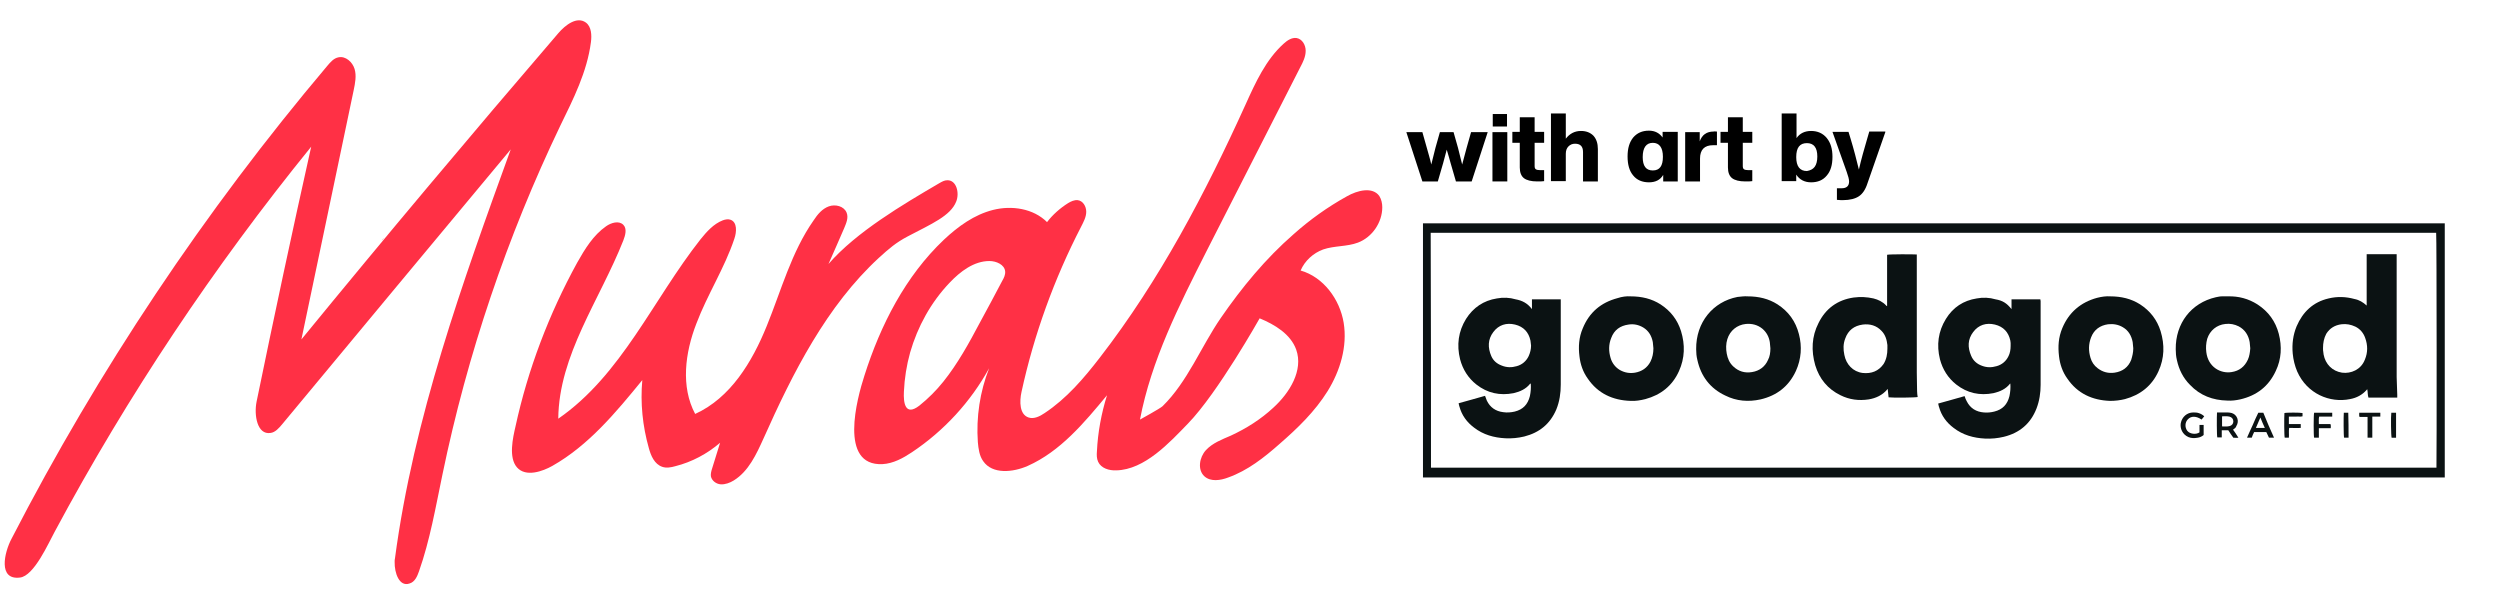 <?xml version="1.0" encoding="UTF-8"?> <svg xmlns="http://www.w3.org/2000/svg" xmlns:xlink="http://www.w3.org/1999/xlink" version="1.1" id="Layer_1" x="0px" y="0px" viewBox="0 0 841.9 200" style="enable-background:new 0 0 841.9 200;" xml:space="preserve"> <style type="text/css"> .st0{fill:#FF3045;} .st1{fill:#0B1213;} </style> <g> <g> <path class="st0" d="M132.9,189.2c0-0.4,0-0.8,0.1-1.1c6.3-47.4,22.7-92.8,39-137.8c-25.7,30.9-51.4,61.7-77,92.6 c-1.1,1.3-2.3,2.7-3.9,2.9c-4.5,0.7-5.6-6-4.7-10.5c5.9-28.7,12-57.3,18.4-85.9c-32.8,40.4-61.8,83.8-86.4,129.7 c-2,3.6-6.9,14.9-11.7,15.4c-7.4,0.9-5.3-8.4-2.8-13.1C33.1,124.7,68.9,71.1,110.2,22.2c1.1-1.3,2.2-2.6,3.8-2.9 c2.4-0.5,4.7,1.6,5.4,3.9c0.7,2.3,0.2,4.8-0.3,7.2c-5.9,28-11.7,56-17.6,83.9c28.4-34.7,57.3-69.1,86.5-103.1 c2.4-2.8,6.3-5.8,9.3-3.6c1.9,1.4,2,4.3,1.7,6.6c-1.3,10-5.9,19.1-10.3,28.1c-17.9,37.3-31.3,76.9-39.7,117.5 c-2.3,11-4.2,22.1-7.9,32.6c-0.6,1.7-1.4,3.6-3.2,4.1C134.5,197.7,132.8,193,132.9,189.2z M129.2,80.2c-0.2,0.2-0.5,0.5-0.7,0.9 C129,80.4,129,80.7,129.2,80.2z"></path> </g> <g> <g> <path class="st0" d="M296,86.8c3.3-3,5.7-5.1,9.7-7.2c8-4.2,14.4-6.9,16.3-11.7c1.2-2.9,0.1-7.3-3-7.2c-1,0-1.8,0.5-2.7,1 C304,68.9,288.4,78.1,279,88.9c1.8-4,3.5-8,5.3-12.1c0.7-1.7,1.5-3.5,0.8-5.2c-0.9-2.2-3.8-2.9-6-2.1c-2.2,0.8-3.8,2.7-5.1,4.7 c-7.5,10.7-10.9,23.6-15.8,35.6c-4.9,12.1-12.2,24.2-24.1,29.6c-4.9-9.2-3.4-20.6,0.4-30.4c3.7-9.8,9.5-18.7,12.8-28.6 c0.8-2.3,1-5.6-1.3-6.4c-0.8-0.3-1.8-0.1-2.6,0.2c-3.1,1.2-5.4,3.8-7.5,6.4c-16,20.3-26.6,45.7-47.9,60.4c0.2-21.5,14-40,21.9-60 c0.7-1.8,1.3-4,0-5.3c-1.5-1.5-4.1-0.7-5.8,0.5c-4.3,3-7.1,7.6-9.7,12.2c-9.5,17.3-16.6,35.9-20.8,55.2 c-0.9,3.9-2.4,10.5,0.5,13.8c3,3.4,8.7,1.3,11.9-0.5c12.2-6.9,21.4-18,30.3-28.9c-0.7,7.7,0.1,15.5,2.2,22.9 c0.7,2.6,1.9,5.4,4.5,6.3c1.4,0.5,3,0.2,4.4-0.2c5.6-1.4,10.8-4.2,15.1-7.9c-0.9,2.9-1.8,5.8-2.7,8.7c-0.3,0.9-0.5,1.8-0.4,2.6 c0.3,1.5,1.8,2.6,3.3,2.7s3.1-0.5,4.4-1.3c5-3.1,7.6-8.8,10-14.1C267,125.5,278.4,103,296,86.8z"></path> </g> <g> <path class="st0" d="M435.6,78.9c-9.4,8.2-17.4,17.9-24.5,28.2c-6.6,9.6-11.2,21.5-19.6,29.7c-0.7,0.7-7.6,4.5-7.6,4.5 c3.8-20,13.2-38.5,22.4-56.7c10.5-20.7,21.1-41.3,31.6-62c0.9-1.7,1.8-3.5,1.8-5.5s-1.2-4-3.1-4.3c-1.6-0.2-3.1,0.8-4.3,1.9 c-6,5.4-9.5,13.1-12.8,20.4c-13.6,30-29,59.3-49.1,85.3c-5.4,7-11.2,13.8-18.6,18.7c-1.6,1.1-3.6,2.1-5.4,1.5 c-3.1-1-3.1-5.4-2.4-8.6c4.2-19.3,11-38.1,20.1-55.7c0.8-1.6,1.7-3.2,1.7-5c0-1.8-1.1-3.7-2.9-3.9c-1.1-0.1-2.2,0.4-3.2,1 c-2.7,1.7-5.2,3.9-7.1,6.4c-4.6-4.6-11.9-5.7-18.2-4.1c-6.3,1.6-11.7,5.5-16.5,10c-13,12.3-21.4,28.8-26.8,45.8 c-2.5,7.7-8.7,30.5,6.1,29.8c3.6-0.2,6.9-2,9.9-4c10.8-7.2,19.8-17,26-28.3c-3.1,7.9-4.4,16.5-3.8,24.9c0.2,2.2,0.5,4.6,1.8,6.4 c3.1,4.5,10,3.8,15,1.6c11-4.9,19-14.5,26.7-23.8c-1.9,6.1-3.1,12.5-3.4,18.9c-0.1,1.2-0.1,2.4,0.4,3.5c1,2.2,3.7,3,6.1,2.9 c9.6-0.2,18-9.4,24.2-15.8c10-10.3,24.1-35.4,24.1-35.4c5.1,2.1,10.4,5.3,12.3,10.5c2.5,7-2.2,14.6-7.7,19.6 c-4.2,3.9-9.1,7-14.3,9.4c-3,1.3-6.2,2.5-8.4,4.9c-2.2,2.4-2.9,6.6-0.5,8.8c2.1,1.9,5.4,1.4,8,0.4c6.5-2.3,12.1-6.7,17.3-11.3 c6.1-5.3,11.9-10.9,16.2-17.8c4.2-6.8,6.7-15,5.4-23c-1.3-7.9-6.8-15.4-14.5-17.6c1.4-3.3,4.3-5.9,7.6-7.1 c3.8-1.3,8-0.9,11.7-2.3c4.8-1.8,8.2-6.8,8.2-11.9c0-1.3-0.3-2.7-1-3.8c-2.3-3.2-7.4-1.9-10.9,0.1 C447.1,69.7,441.1,74,435.6,78.9z M317.7,128.5c-2.4,3-5.1,5.7-8.1,8.1c-4.8,3.7-5.4-1-5.2-4.7c0.2-4.5,0.9-8.9,2.1-13.2 c2.5-8.7,7-16.9,13.3-23.5c3.6-3.8,8.2-7.3,13.4-7.3c2.3,0,5.1,1.2,5.3,3.5c0.1,1.1-0.4,2.2-1,3.2c-2.5,4.7-5,9.5-7.6,14.2 C326.3,115.6,322.5,122.5,317.7,128.5z"></path> </g> </g> <g id="JirQpA.tif"> <g> <g> <g> <g> <path class="st1" d="M823.3,160.8c-114.7,0-229.4,0-344.1,0c0-28.5,0-57.1,0-85.6c0.3,0,0.5,0,0.8,0c113.9,0,227.9,0,341.8,0 c0.3,0,0.5,0,0.8,0c0.2,0,0.4,0,0.7,0c0,0.4,0,0.7,0,1.1c0,27.8,0,55.6,0,83.5C823.3,160.1,823.3,160.4,823.3,160.8z M481.9,157.5c112.9,0,225.8,0,338.6,0c0.1-1.4,0.1-78.6-0.1-79.1c-112.8,0-225.7,0-338.6,0 C481.9,104.8,481.9,131.1,481.9,157.5z"></path> </g> </g> <g> <g> <path class="st1" d="M677.4,104.1c0-1.2,0-2.2,0-3.3c3.2,0,6.4,0,9.7,0c0,0.2,0.1,0.4,0.1,0.6c0,9.4,0,18.8,0,28.2 c0,2.7-0.4,5.4-1.4,8c-2,5.1-5.7,8.2-11,9.5c-2.1,0.5-4.2,0.7-6.3,0.6c-3.9-0.2-7.5-1.2-10.6-3.6c-2.4-1.8-4.1-4.1-4.9-7 c0-0.1-0.1-0.2-0.1-0.3c-0.1-0.3-0.1-0.5-0.2-0.9c3-0.8,6-1.7,8.9-2.5c0.2,0.6,0.4,1.2,0.7,1.7c1.2,2.4,3.2,3.6,5.8,3.8 c1.2,0.1,2.3,0,3.5-0.3c2.8-0.7,4.4-2.4,5.1-5.2c0.3-1.4,0.4-2.8,0.3-4.2c-0.1,0-0.1,0-0.1,0c-1.4,1.8-3.4,2.7-5.6,3.2 c-4.6,0.9-8.8,0-12.5-2.9c-2.8-2.2-4.6-5.1-5.5-8.5c-1.2-4.8-0.6-9.4,2-13.6c2.4-3.9,5.9-6.2,10.4-6.9 c2.1-0.4,4.3-0.3,6.3,0.3C674.4,101.2,675.8,102.1,677.4,104.1z M677.1,116.5c0-0.3,0-0.7,0-1c0-0.3-0.1-0.5-0.1-0.8 c-0.6-2.8-2.3-4.7-5.2-5.4c-2.9-0.7-5.5,0.1-7.3,2.5c-1.9,2.5-1.9,5.2-0.7,8c0.7,1.7,2,2.8,3.7,3.4c1.6,0.6,3.2,0.6,4.9,0.1 c1.8-0.5,3.2-1.7,4-3.4C676.9,118.9,677.1,117.7,677.1,116.5z"></path> </g> </g> <g> <g> <path class="st1" d="M515.9,104.1c0-1.2,0-2.3,0-3.3c3.2,0,6.4,0,9.7,0c0,0.2,0,0.4,0,0.7c0,9.3,0,18.7,0,28 c0,2.9-0.4,5.7-1.5,8.4c-2.1,4.9-5.7,7.8-10.8,9.1c-2.1,0.5-4.2,0.7-6.3,0.6c-3.9-0.2-7.5-1.2-10.6-3.6 c-2.4-1.8-4.1-4.1-4.9-7c0-0.1-0.1-0.2-0.1-0.3c-0.1-0.3-0.1-0.5-0.2-0.9c3-0.8,6-1.7,8.9-2.5c0.2,0.6,0.4,1.1,0.6,1.6 c1.1,2.3,3,3.6,5.5,3.9c1.3,0.2,2.6,0.1,3.9-0.2c2.8-0.7,4.4-2.4,5.1-5.2c0.3-1.4,0.4-2.8,0.3-4.2c-0.1,0-0.1,0-0.2,0 c-1.4,1.8-3.4,2.7-5.6,3.2c-4.6,0.9-8.8,0-12.5-2.9c-2.8-2.2-4.6-5.1-5.5-8.5c-1.2-4.8-0.6-9.4,2-13.6 c2.4-3.8,5.9-6.2,10.4-6.9c2.1-0.4,4.3-0.3,6.3,0.3C512.6,101.2,514.4,102.1,515.9,104.1z M515.6,116.4 c-0.1-0.6-0.1-1.2-0.2-1.7c-0.6-2.8-2.3-4.7-5.2-5.4c-2.9-0.7-5.5,0.1-7.3,2.5c-1.9,2.5-1.9,5.3-0.7,8.1 c0.7,1.6,1.9,2.6,3.5,3.2c1.7,0.7,3.4,0.7,5.1,0.2c1.8-0.5,3.2-1.7,4-3.4C515.3,118.8,515.6,117.6,515.6,116.4z"></path> </g> </g> <g> <g> <path class="st1" d="M636,133.8c-0.1-0.9-0.2-1.9-0.3-2.8c-0.1,0.1-0.2,0.1-0.2,0.2c-1.6,1.9-3.8,2.9-6.2,3.3 c-3.3,0.5-6.5,0.1-9.5-1.4c-4.3-2.1-7.1-5.5-8.5-10.1c-1.4-4.9-1.2-9.7,1.1-14.2c2.4-4.9,6.4-7.8,11.8-8.6 c2.3-0.3,4.5-0.2,6.7,0.3c1.6,0.4,3.1,1.1,4.3,2.4c0,0.1,0.1,0.1,0.3,0.2c0-5.8,0-11.6,0-17.3c0.7-0.2,8.6-0.2,10-0.1 c0,0.3,0,0.6,0,0.9c0,8.1,0,16.2,0,24.3c0,4.9,0,9.8,0,14.6c0,2.1,0.1,4.2,0.1,6.2c0,0.7,0.1,1.4,0.2,2 C645.2,133.9,637.5,134,636,133.8z M635.6,117.4c0-0.4,0-0.8,0-1.2c-0.2-1.8-0.7-3.5-2-4.8c-1.7-1.8-3.9-2.4-6.3-2.1 c-2.9,0.4-4.9,1.9-5.9,4.7c-0.7,1.8-0.7,3.6-0.3,5.5c0.6,3.2,2.9,5.7,6.2,6.1c2.9,0.3,5.3-0.6,7-3 C635.3,121,635.6,119.2,635.6,117.4z"></path> </g> </g> <g> <g> <path class="st1" d="M797,102.9c0-2.9,0-5.8,0-8.6c0-2.9,0-5.7,0-8.7c3.4,0,6.7,0,10.1,0c0,0.3,0,0.6,0,1 c0,13.5,0,26.9,0,40.4c0,2,0.2,4,0.2,6c0,0.3,0,0.6,0,0.9c-3.2,0-6.4,0-9.7,0c-0.3-0.9-0.2-1.8-0.4-2.8 c-0.1,0.1-0.2,0.1-0.2,0.2c-1.5,1.7-3.4,2.7-5.6,3.1c-6.8,1.4-14.5-1.8-17.8-9.3c-0.8-1.9-1.3-3.9-1.5-6 c-0.3-3.2,0.1-6.3,1.3-9.2c2.1-4.9,5.6-8.2,10.8-9.4c2.9-0.7,5.8-0.6,8.7,0.2C794.5,101,795.8,101.8,797,102.9z M782.3,117.2 c0,0.5,0,1,0.1,1.4c0,0.3,0.1,0.5,0.1,0.8c0.6,3.2,2.9,5.6,6.2,6.1c3,0.4,6.4-1,7.7-4.4c1-2.4,1-4.8,0.1-7.3 c-0.6-1.7-1.7-3-3.3-3.8c-1.5-0.7-3-1-4.7-0.8c-2.2,0.3-3.9,1.3-5.1,3.2C782.6,113.9,782.3,115.5,782.3,117.2z"></path> </g> </g> <g> <g> <path class="st1" d="M588.5,99.8c3.8,0,7.1,0.8,10.1,2.7c3.7,2.4,6.1,5.7,7.2,10c1.1,4.2,0.8,8.4-1,12.4 c-2.4,5.2-6.4,8.3-11.9,9.6c-4.1,0.9-8.1,0.6-11.9-1.3c-5.1-2.4-8.2-6.5-9.4-12c-0.3-1.2-0.4-2.4-0.4-3.6 c-0.1-9.1,5.7-16,13.9-17.6C586.2,99.9,587.5,99.7,588.5,99.8z M596.2,117.3c-0.1-0.7-0.1-1.4-0.2-2.1 c-0.3-1.8-1.1-3.3-2.5-4.5c-1.6-1.3-3.5-1.8-5.6-1.6c-2.9,0.3-5.3,2.2-6.2,5.1c-0.5,1.6-0.5,3.3-0.2,4.9 c0.3,1.6,0.9,3.1,2.2,4.3c1.8,1.7,3.9,2.3,6.3,1.9c2.5-0.4,4.4-1.8,5.4-4.1C596,120.1,596.2,118.7,596.2,117.3z"></path> </g> </g> <g> <g> <path class="st1" d="M750.3,99.8c3.6-0.1,6.9,0.8,9.9,2.7c3.7,2.4,6.1,5.7,7.2,9.9c1.1,4.3,0.9,8.5-1,12.5 c-2.4,5.2-6.4,8.3-12,9.6c-1.4,0.3-2.8,0.5-4.3,0.4c-4.9-0.1-9.2-1.7-12.6-5.3c-2.3-2.3-3.7-5.1-4.4-8.3 c-0.3-1.2-0.4-2.5-0.4-3.7c-0.1-8.7,5.2-15.6,13.5-17.5c0.6-0.1,1.3-0.3,2-0.3C748.8,99.8,749.6,99.8,750.3,99.8z M757.8,117.3c-0.1-0.7-0.1-1.4-0.2-2.1c-0.4-2.3-1.6-4.2-3.7-5.3c-1.4-0.7-2.9-1-4.5-0.8c-2.9,0.3-5.2,2.2-6.1,5 c-0.4,1.5-0.5,3-0.3,4.5c0.6,5,4.8,7.3,8.5,6.7c2.6-0.4,4.4-1.8,5.5-4.2C757.5,120,757.7,118.7,757.8,117.3z"></path> </g> </g> <g> <g> <path class="st1" d="M549.1,99.8c3.8,0,7.1,0.8,10.1,2.7c3.4,2.2,5.7,5.2,6.9,9c1.4,4.6,1.3,9.1-0.7,13.5 c-2.2,4.9-6.1,8-11.3,9.4c-1.6,0.4-3.3,0.7-5,0.6c-6-0.2-11-2.5-14.4-7.5c-1.6-2.2-2.5-4.8-2.8-7.5c-0.4-3.2-0.2-6.4,1.1-9.4 c2.2-5.4,6.1-8.7,11.7-10.2C546.2,99.9,547.8,99.7,549.1,99.8z M556.8,117.3c-0.1-0.7-0.1-1.4-0.2-2.1 c-0.4-2.1-1.4-3.8-3.2-4.9c-1.5-0.9-3.2-1.3-5-1c-2.8,0.4-4.8,1.8-5.8,4.5c-0.9,2.2-0.9,4.5-0.2,6.8c0.5,1.7,1.6,3.1,3.1,4 c1.6,0.9,3.3,1.2,5.1,0.9c2.3-0.4,4.1-1.6,5.2-3.7C556.5,120.4,556.8,118.9,556.8,117.3z"></path> </g> </g> <g> <g> <path class="st1" d="M710.6,99.8c3.8,0,7.1,0.8,10.1,2.7c3.4,2.2,5.7,5.2,6.9,9c1.4,4.6,1.3,9.1-0.7,13.5 c-2.2,4.9-6.1,8-11.3,9.4c-1.6,0.4-3.3,0.6-5,0.6c-6-0.2-11-2.5-14.4-7.5c-1.6-2.2-2.5-4.8-2.8-7.5c-0.4-3.3-0.2-6.4,1.1-9.5 c2.2-5.3,6.2-8.7,11.7-10.2C707.8,99.9,709.3,99.7,710.6,99.8z M718.4,117.3c-0.1-0.7-0.1-1.4-0.2-2.1c-0.4-2.1-1.4-3.9-3.3-5 c-1.5-0.9-3.2-1.2-5-1c-2.7,0.4-4.7,1.8-5.7,4.4c-0.9,2.3-0.9,4.6-0.2,6.9c0.4,1.4,1.2,2.6,2.4,3.5c1.7,1.3,3.6,1.8,5.7,1.5 c2.7-0.4,4.6-1.8,5.6-4.3C718.1,119.9,718.4,118.7,718.4,117.3z"></path> </g> </g> <g> <g> <path class="st1" d="M752,144.7c0.6,0.8,1.2,1.7,1.8,2.7c-0.6,0.1-1.2,0-1.7,0c-0.6-0.8-1.2-1.7-1.7-2.5c-0.7,0-1.4,0-2.2,0 c0,0.8,0,1.6,0,2.4c-0.5,0-1,0-1.5,0c-0.2-0.5-0.2-7.2-0.1-8.4c0.2,0,0.3,0,0.5,0c1,0,2.1,0,3.1,0c0.5,0,1,0.1,1.4,0.2 c1.8,0.6,2.6,2.7,1.5,4.4C753,144,752.5,144.3,752,144.7z M748.3,143.6c0.9,0,1.7,0.1,2.5-0.1c0.8-0.2,1.3-0.8,1.3-1.6 c0-0.8-0.5-1.4-1.3-1.6c-0.8-0.2-1.6-0.1-2.5-0.1C748.3,141.4,748.3,142.5,748.3,143.6z"></path> </g> </g> <g> <g> <path class="st1" d="M740.7,145.6c0-0.8,0-1.6,0-2.5c0.5,0,0.9,0,1.4,0c0,1.1,0,2.2,0,3.4c-0.6,0.5-1.3,0.8-2,0.9 c-1.1,0.2-2.1,0.2-3.1-0.2c-2.1-0.9-2.9-3-2.6-4.7c0.4-2.1,2.1-3.6,4.2-3.6c0.6,0,1.2,0,1.8,0.2c0.7,0.2,1.4,0.6,1.9,1.1 c-0.3,0.4-0.6,0.7-0.9,1.1c-1.7-1.2-3.5-1.3-4.6-0.1c-1,1-1.1,2.7-0.2,3.9C737.5,146.2,739.6,146.4,740.7,145.6z"></path> </g> </g> <g> <g> <path class="st1" d="M765.8,147.4c-0.6,0-1.1,0-1.7,0c-0.3-0.6-0.6-1.3-0.9-1.9c-1.4,0-2.7,0-4.1,0c-0.3,0.6-0.6,1.3-0.8,1.9 c-0.5,0-1,0-1.6,0c0.6-1.5,1.3-2.8,1.9-4.2c0.6-1.4,1.2-2.8,1.9-4.2c0.6,0,1.1,0,1.7,0C763.3,141.8,764.5,144.5,765.8,147.4z M761.2,140.6c-0.5,1.2-1,2.3-1.5,3.5c1,0,2,0,3,0C762.2,143,761.7,141.9,761.2,140.6z"></path> </g> </g> <g> <g> <path class="st1" d="M780.9,142.8c1.4,0,2.6,0,3.9,0c0.2,0.5,0.1,0.9,0.1,1.4c-1.4,0-2.7,0-4,0c0,1.1,0,2.1,0,3.2 c-0.6,0-1.1,0-1.6,0c-0.2-0.6-0.2-7.5,0-8.4c2,0,4,0,6.1,0c0,0.4,0,0.8,0,1.3c-1.5,0-2.9,0-4.4,0 C780.8,141.1,780.9,141.9,780.9,142.8z"></path> </g> </g> <g> <g> <path class="st1" d="M770.8,147.4c-0.5,0-1,0-1.4,0c-0.2-0.6-0.2-6.8-0.1-8.3c0.6-0.2,5.3-0.2,6.1,0c0,0.4,0,0.7,0,1.1 c-0.7,0.2-1.5,0-2.3,0.1c-0.7,0-1.5,0-2.3,0c0,0.9,0,1.7,0,2.5c1.3,0,2.6,0,4,0c0,0.5,0,0.9,0,1.3c-1.3,0.1-2.6,0-3.9,0 C770.7,145.2,770.9,146.3,770.8,147.4z"></path> </g> </g> <g> <g> <path class="st1" d="M794.5,139c2.4,0,4.7,0,7.1,0c0,0.2,0,0.4,0,0.6c0,0.2,0,0.4,0,0.7c-0.9,0-1.8,0-2.7,0c0,2.4,0,4.7,0,7.1 c-0.6,0-1,0-1.6,0c0-2.3,0-4.6,0-7c-1,0-1.8,0-2.7,0C794.4,139.9,794.5,139.5,794.5,139z"></path> </g> </g> <g> <g> <path class="st1" d="M790.9,147.4c-0.5,0-1,0-1.5,0c-0.2-0.5-0.2-7.3-0.1-8.4c0.5,0,1,0,1.5,0 C790.9,141.8,790.9,144.5,790.9,147.4z"></path> </g> </g> <g> <g> <path class="st1" d="M805.3,139c0.5,0,1,0,1.6,0c0,2.8,0,5.6,0,8.4c-0.5,0-1,0-1.5,0C805.2,146.8,805.1,140.2,805.3,139z"></path> </g> </g> </g> </g> </g> <g> <path d="M501,44.5l-5.4,16.6h-5.3l-1.8-6.2c-0.4-1.4-0.8-2.9-1.3-4.5c-0.4,1.5-0.8,3-1.2,4.5l-1.8,6.2H479l-5.4-16.6h5.4l1.5,5.3 c0.5,1.9,1.1,3.7,1.5,5.6c0.4-1.7,0.9-3.6,1.4-5.6l1.5-5.3h4.6l1.5,5.3c0.5,2.1,1,3.9,1.4,5.6c0.5-1.9,1-3.7,1.5-5.6l1.5-5.3H501z "></path> <path d="M502.6,44.5h5v16.6h-5V44.5z M502.7,38.4h4.8v4.2h-4.8V38.4z"></path> <path d="M516.8,48.2v7.7c0,0.5,0.1,0.9,0.4,1.1c0.3,0.2,0.8,0.3,1.5,0.3h1.3v3.7c-0.6,0.1-1.4,0.1-2.3,0.1c-2.1,0-3.6-0.4-4.5-1.1 c-0.9-0.7-1.4-1.9-1.4-3.6v-8.3h-2.5v-3.7h2.5v-4.9h5v4.9h3.2v3.7H516.8z"></path> <path d="M536.6,45.7c1,1.1,1.5,2.6,1.5,4.5v10.9h-5v-9.9c0-1.9-0.9-2.8-2.7-2.8c-0.9,0-1.6,0.3-2.2,0.9c-0.6,0.6-0.9,1.4-0.9,2.5 v9.2h-5V38.2h5v8.5c1.3-1.7,3-2.6,5.1-2.6C534.1,44.1,535.5,44.6,536.6,45.7z"></path> <path d="M565,44.5v16.6h-4.9v-2.2c-1,1.7-2.6,2.5-4.8,2.5c-2.3,0-4.1-0.8-5.3-2.3c-1.3-1.5-1.9-3.7-1.9-6.4c0-2.7,0.6-4.8,1.9-6.4 c1.3-1.5,3-2.3,5.3-2.3c2,0,3.5,0.8,4.6,2.3v-1.9H565z M560,52.8c0-3.1-1.2-4.7-3.4-4.7s-3.4,1.6-3.4,4.8c0,3,1.1,4.5,3.4,4.5 S560,55.9,560,52.8z"></path> <path d="M578.2,44.3v4.6h-1.3c-2.9,0-4.4,1.5-4.4,4.5v7.7h-5V44.5h4.9v3.1c0.8-2.2,2.3-3.3,4.7-3.3 C577.2,44.2,577.5,44.3,578.2,44.3z"></path> <path d="M586.9,48.2v7.7c0,0.5,0.1,0.9,0.4,1.1c0.3,0.2,0.8,0.3,1.5,0.3h1.3v3.7c-0.6,0.1-1.4,0.1-2.3,0.1c-2.1,0-3.6-0.4-4.5-1.1 c-0.9-0.7-1.4-1.9-1.4-3.6v-8.3h-2.5v-3.7h2.5v-4.9h5v4.9h3.2v3.7H586.9z"></path> <path d="M615.2,46.5c1.3,1.6,1.9,3.7,1.9,6.3c0,2.7-0.6,4.8-1.9,6.3c-1.3,1.6-3.1,2.3-5.3,2.3c-2.2,0-3.9-0.9-5-2.6v2.2H600V38.2 h5v8.3c1.1-1.6,2.8-2.4,4.9-2.4C612.1,44.1,613.9,44.9,615.2,46.5z M611.1,56.2c0.6-0.8,0.9-2,0.9-3.5c0-3-1.2-4.5-3.5-4.5 c-2.4,0-3.6,1.5-3.6,4.7c0,3.1,1.2,4.7,3.6,4.7C609.6,57.4,610.5,57,611.1,56.2z"></path> <path d="M634.9,44.5l-6,17.2c-0.7,2.2-1.7,3.6-2.9,4.4c-1.2,0.8-3,1.3-5.4,1.3c-0.4,0-1.1,0-2-0.1v-3.9h1.6c1.7,0,2.5-0.8,2.5-2.3 c0-0.7-0.3-1.8-0.8-3.2l-4.8-13.5h5.4l0.7,2.3c1.1,3.6,2,7.1,2.8,10.4c0.8-3.5,1.8-7,2.8-10.4l0.7-2.4H634.9z"></path> </g> </g> </svg> 